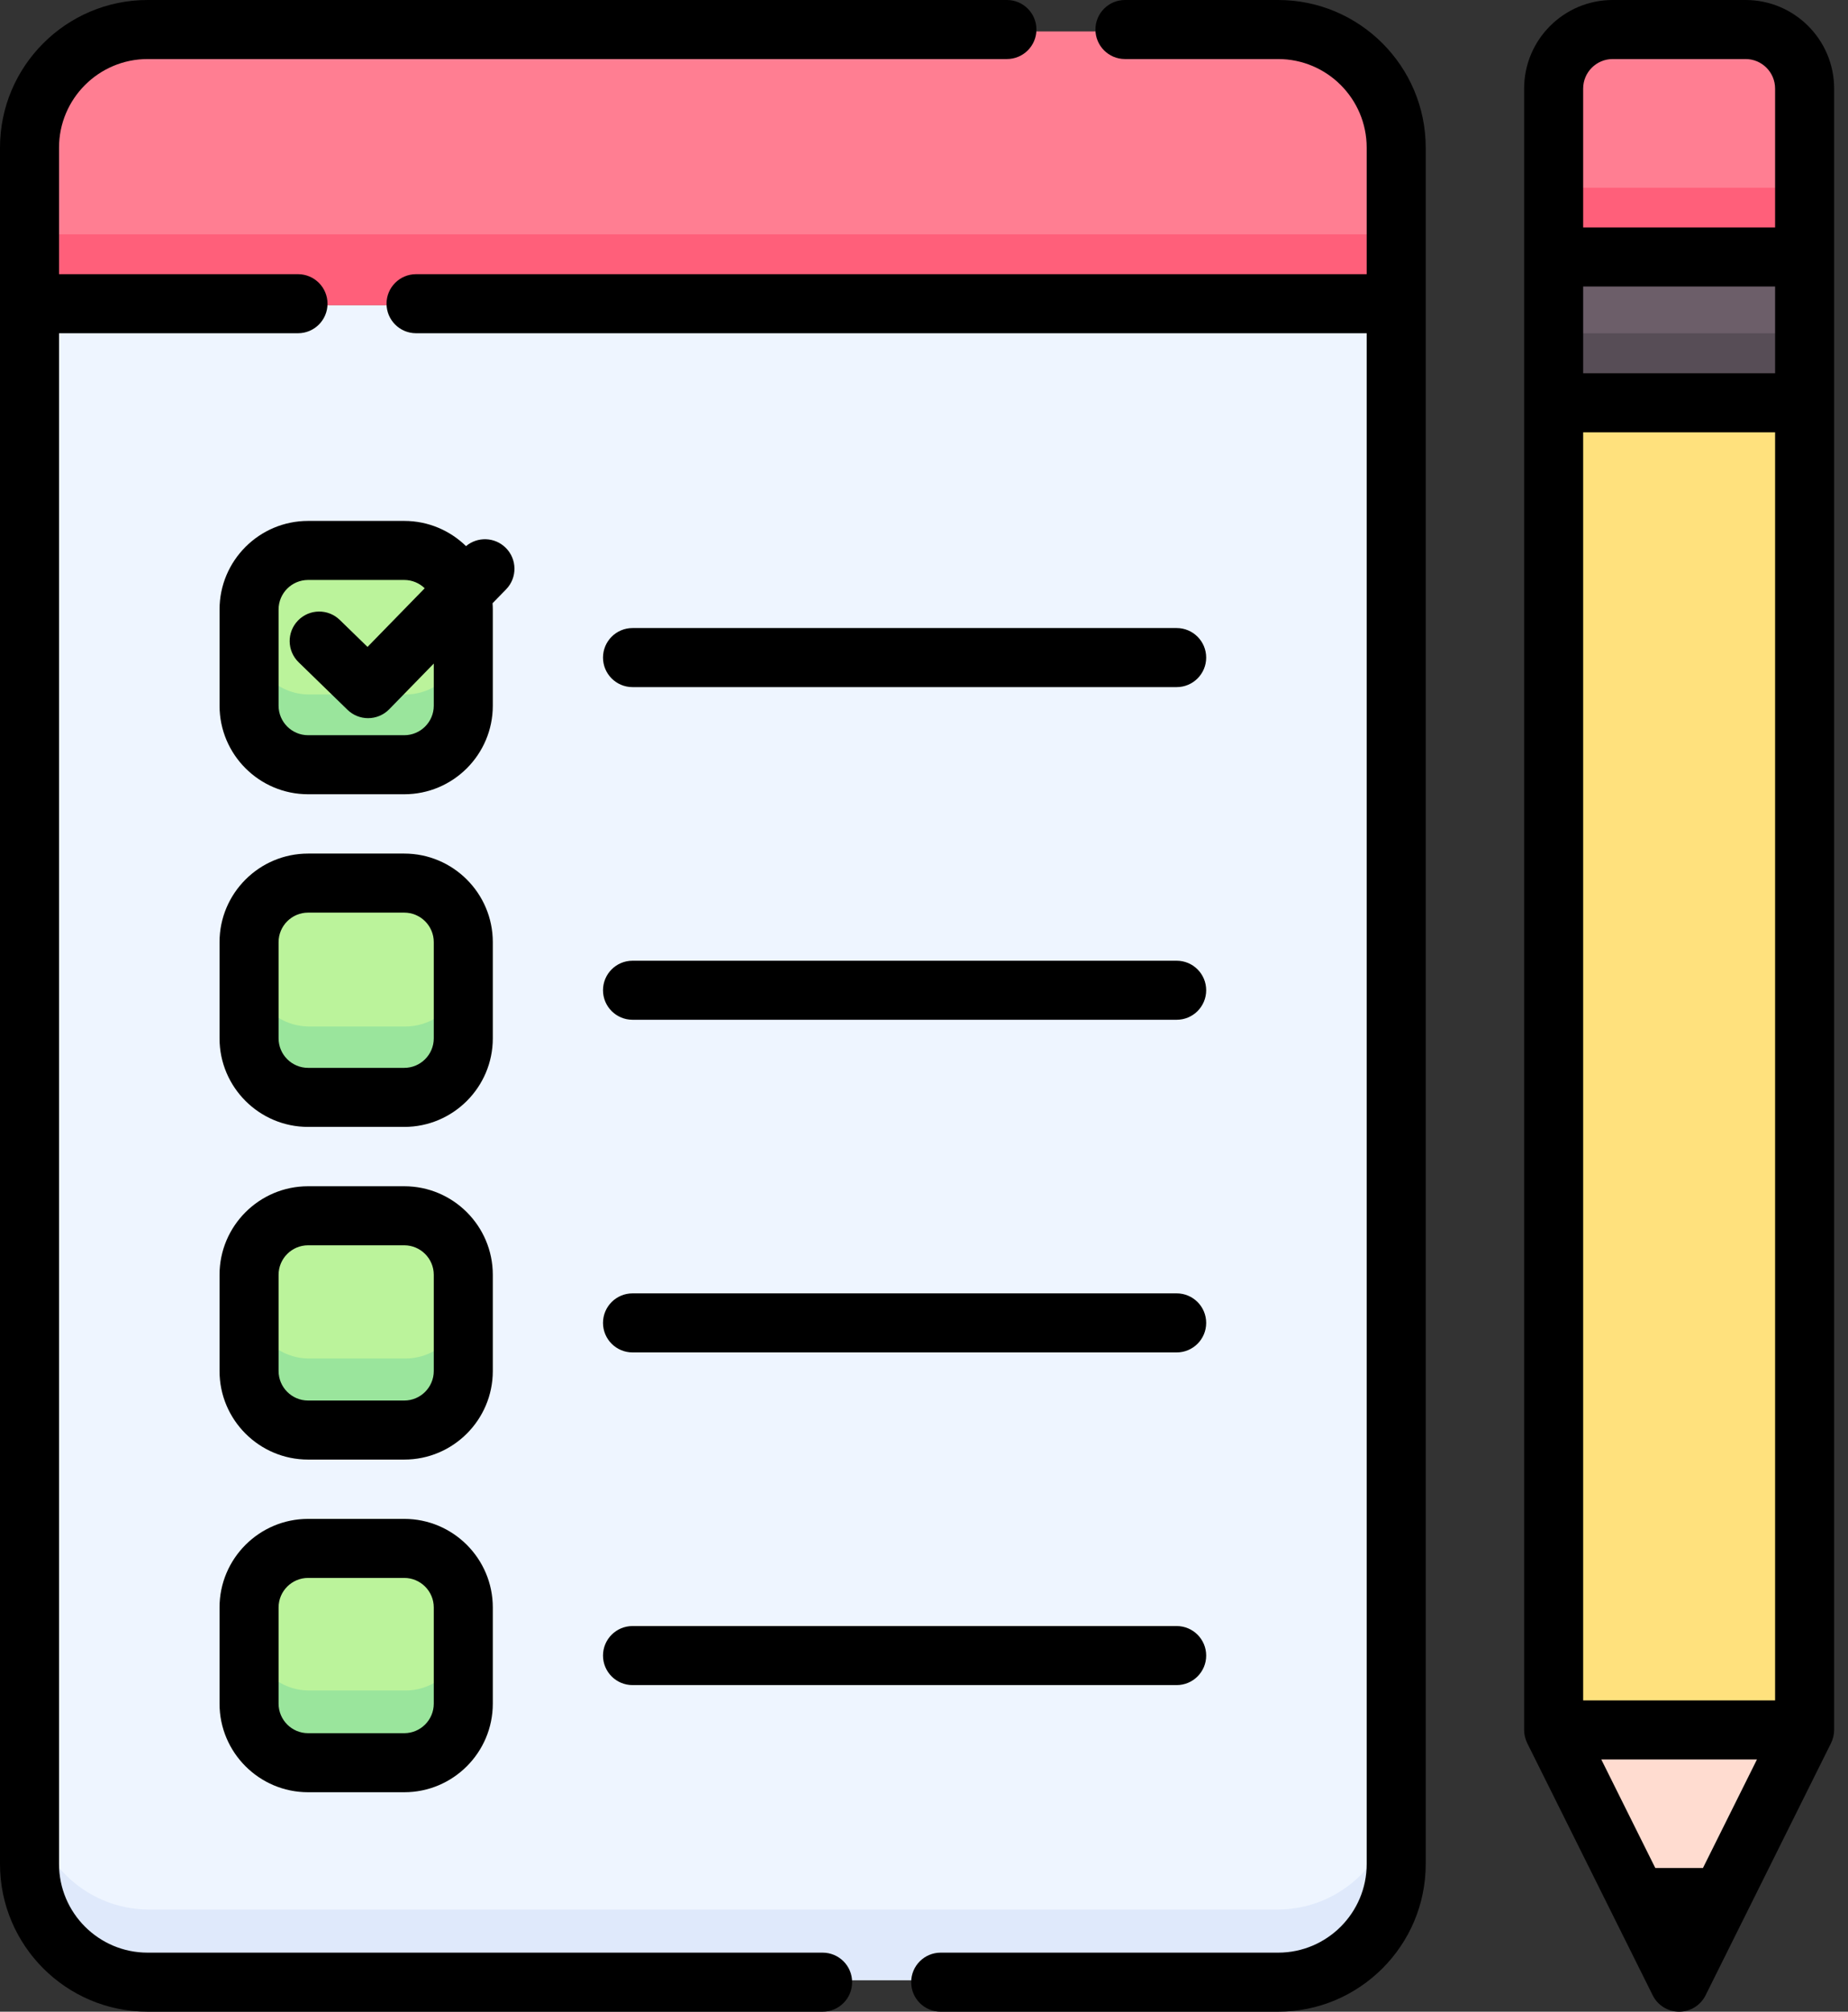 <svg width="102" height="111" viewBox="0 0 102 111" fill="none" xmlns="http://www.w3.org/2000/svg">
<rect x="0" y="0" width="102" height="111" fill="#333333" stroke="none"/>
<path d="M70.508 109.266H8.229C4.637 109.266 1.725 106.354 1.725 102.762V16.834H77.012V102.762C77.011 106.354 74.1 109.266 70.508 109.266Z" fill="#EEF5FF"/>
<path d="M70.508 105.363H8.229C4.637 105.363 1.725 102.451 1.725 98.859V102.762C1.725 106.354 4.637 109.266 8.229 109.266H70.508C74.1 109.266 77.012 106.354 77.012 102.762V98.859C77.012 102.451 74.1 105.363 70.508 105.363Z" fill="#DFE9FB"/>
<path d="M77.011 16.834H1.725V8.238C1.725 4.646 4.637 1.734 8.229 1.734H70.508C74.1 1.734 77.012 4.646 77.012 8.238V16.834H77.011Z" fill="#FF7E92"/>
<path d="M1.725 12.931H77.012V16.834H1.725V12.931Z" fill="#FF5F7A"/>
<path d="M22.368 42.222H17.071C15.275 42.222 13.819 40.766 13.819 38.97V33.673C13.819 31.877 15.275 30.421 17.071 30.421H22.368C24.164 30.421 25.62 31.877 25.62 33.673V38.97C25.62 40.766 24.164 42.222 22.368 42.222Z" fill="#BBF39B"/>
<path d="M22.368 38.32H17.071C15.275 38.32 13.819 36.864 13.819 35.068V38.97C13.819 40.766 15.275 42.222 17.071 42.222H22.368C24.164 42.222 25.62 40.766 25.62 38.97V35.068C25.62 36.864 24.164 38.32 22.368 38.32Z" fill="#9AE59C"/>
<path d="M22.368 60.541H17.071C15.275 60.541 13.819 59.085 13.819 57.289V51.992C13.819 50.196 15.275 48.74 17.071 48.74H22.368C24.164 48.74 25.62 50.196 25.62 51.992V57.289C25.62 59.085 24.164 60.541 22.368 60.541Z" fill="#BBF39B"/>
<path d="M22.368 78.861H17.071C15.275 78.861 13.819 77.405 13.819 75.609V70.312C13.819 68.516 15.275 67.06 17.071 67.06H22.368C24.164 67.06 25.62 68.516 25.62 70.312V75.609C25.62 77.405 24.164 78.861 22.368 78.861Z" fill="#BBF39B"/>
<path d="M22.368 97.18H17.071C15.275 97.18 13.819 95.724 13.819 93.928V88.631C13.819 86.835 15.275 85.379 17.071 85.379H22.368C24.164 85.379 25.62 86.835 25.62 88.631V93.928C25.62 95.724 24.164 97.18 22.368 97.18Z" fill="#BBF39B"/>
<path d="M22.368 56.639H17.071C15.275 56.639 13.819 55.183 13.819 53.387V57.289C13.819 59.085 15.275 60.541 17.071 60.541H22.368C24.164 60.541 25.62 59.085 25.62 57.289V53.387C25.62 55.183 24.164 56.639 22.368 56.639Z" fill="#9AE59C"/>
<path d="M22.368 74.959H17.071C15.275 74.959 13.819 73.502 13.819 71.707V75.609C13.819 77.405 15.275 78.861 17.071 78.861H22.368C24.164 78.861 25.62 77.405 25.62 75.609V71.707C25.62 73.502 24.164 74.959 22.368 74.959Z" fill="#9AE59C"/>
<path d="M22.368 93.278H17.071C15.275 93.278 13.819 91.822 13.819 90.026V93.928C13.819 95.724 15.275 97.18 17.071 97.18H22.368C24.164 97.18 25.62 95.724 25.62 93.928V90.026C25.62 91.822 24.164 93.278 22.368 93.278Z" fill="#9AE59C"/>
<path d="M85.684 22.291H99.51V95.376H85.684V22.291Z" fill="#FFE17D"/>
<path d="M85.684 14.26H99.51V22.291H85.684V14.26Z" fill="#6C5E69"/>
<path d="M85.684 18.389H99.51V22.291H85.684V18.389Z" fill="#574D56"/>
<path d="M99.51 14.26H85.684V4.986C85.684 3.19 87.14 1.734 88.936 1.734H96.258C98.054 1.734 99.51 3.19 99.51 4.986V14.26Z" fill="#FF7E92"/>
<path d="M85.684 10.358H99.51V14.26H85.684V10.358Z" fill="#FF5F7A"/>
<path d="M92.597 109.265L85.684 95.376H99.51L92.597 109.265Z" fill="#FFDCD0"/>
<path d="M94.916 104.606H90.278L92.597 109.266L94.916 104.606Z" fill="#6C5E69"/>
<path d="M45.404 107.742H8.146C5.451 107.742 3.258 105.549 3.258 102.854V18.387H16.448C17.348 18.387 18.077 17.658 18.077 16.758C18.077 15.858 17.348 15.129 16.448 15.129H3.258V8.146C3.258 5.451 5.451 3.258 8.146 3.258H55.576C56.476 3.258 57.205 2.529 57.205 1.629C57.205 0.729 56.476 0 55.576 0H8.146C3.654 0 0 3.654 0 8.146V102.854C0 107.345 3.654 111 8.146 111H45.404C46.304 111 47.033 110.27 47.033 109.37C47.033 108.47 46.304 107.742 45.404 107.742Z" fill="black"/>
<path d="M70.547 0H62.092C61.193 0 60.463 0.729 60.463 1.629C60.463 2.529 61.193 3.258 62.092 3.258H70.547C73.242 3.258 75.434 5.451 75.434 8.146V15.129H22.964C22.064 15.129 21.335 15.858 21.335 16.758C21.335 17.658 22.064 18.387 22.964 18.387H75.434V102.854C75.434 105.549 73.242 107.742 70.547 107.742H51.921C51.021 107.742 50.292 108.471 50.292 109.371C50.292 110.271 51.021 111 51.921 111H70.547C75.038 111 78.692 107.346 78.692 102.854V8.146C78.692 3.654 75.038 0 70.547 0Z" fill="black"/>
<path d="M27.904 30.217C27.3 29.627 26.355 29.602 25.722 30.133C24.84 29.274 23.637 28.743 22.313 28.743H17.005C14.31 28.743 12.118 30.935 12.118 33.63V38.938C12.118 41.633 14.31 43.825 17.005 43.825H22.313C25.008 43.825 27.2 41.633 27.2 38.938V33.63C27.2 33.514 27.195 33.4 27.187 33.285L27.933 32.52C28.561 31.876 28.548 30.845 27.904 30.217ZM23.942 38.938C23.942 39.836 23.211 40.567 22.312 40.567H17.005C16.107 40.567 15.376 39.836 15.376 38.938V33.63C15.376 32.732 16.107 32.001 17.005 32.001H22.312C22.751 32.001 23.148 32.176 23.442 32.459L20.285 35.695L18.753 34.205C18.108 33.578 17.077 33.592 16.45 34.237C15.822 34.882 15.837 35.914 16.482 36.541L19.18 39.165C19.497 39.473 19.907 39.626 20.316 39.626C20.74 39.626 21.163 39.462 21.483 39.135L23.942 36.613L23.942 38.938Z" fill="black"/>
<path d="M34.913 37.913H64.946C65.846 37.913 66.575 37.184 66.575 36.284C66.575 35.384 65.846 34.654 64.946 34.654H34.913C34.013 34.654 33.283 35.384 33.283 36.284C33.283 37.184 34.013 37.913 34.913 37.913Z" fill="black"/>
<path d="M27.2 51.985C27.2 49.29 25.008 47.098 22.312 47.098H17.005C14.31 47.098 12.117 49.29 12.117 51.985V57.293C12.117 59.988 14.31 62.18 17.005 62.18H22.312C25.008 62.18 27.2 59.988 27.2 57.293V51.985ZM23.942 57.293C23.942 58.191 23.211 58.922 22.312 58.922H17.005C16.107 58.922 15.376 58.191 15.376 57.293V51.985C15.376 51.087 16.107 50.356 17.005 50.356H22.312C23.211 50.356 23.942 51.087 23.942 51.985V57.293Z" fill="black"/>
<path d="M34.913 56.268H64.946C65.846 56.268 66.575 55.539 66.575 54.639C66.575 53.739 65.846 53.01 64.946 53.01H34.913C34.013 53.01 33.283 53.739 33.283 54.639C33.283 55.539 34.013 56.268 34.913 56.268Z" fill="black"/>
<path d="M27.2 70.341C27.2 67.646 25.008 65.454 22.312 65.454H17.005C14.31 65.454 12.117 67.646 12.117 70.341V75.648C12.117 78.344 14.31 80.536 17.005 80.536H22.312C25.008 80.536 27.2 78.344 27.2 75.648V70.341ZM23.942 75.648C23.942 76.547 23.211 77.278 22.312 77.278H17.005C16.107 77.278 15.376 76.547 15.376 75.648V70.341C15.376 69.443 16.107 68.712 17.005 68.712H22.312C23.211 68.712 23.942 69.443 23.942 70.341V75.648Z" fill="black"/>
<path d="M34.913 74.623H64.946C65.846 74.623 66.575 73.894 66.575 72.994C66.575 72.094 65.846 71.365 64.946 71.365H34.913C34.013 71.365 33.283 72.094 33.283 72.994C33.283 73.894 34.013 74.623 34.913 74.623Z" fill="black"/>
<path d="M22.312 83.808H17.005C14.31 83.808 12.117 86.001 12.117 88.696V94.003C12.117 96.698 14.31 98.891 17.005 98.891H22.312C25.008 98.891 27.2 96.698 27.2 94.003V88.696C27.2 86.001 25.008 83.808 22.312 83.808ZM23.942 94.003C23.942 94.902 23.211 95.633 22.312 95.633H17.005C16.107 95.633 15.376 94.902 15.376 94.003V88.696C15.376 87.797 16.107 87.066 17.005 87.066H22.312C23.211 87.066 23.942 87.797 23.942 88.696V94.003Z" fill="black"/>
<path d="M34.913 92.979H64.946C65.846 92.979 66.575 92.25 66.575 91.35C66.575 90.45 65.846 89.721 64.946 89.721H34.913C34.013 89.721 33.283 90.45 33.283 91.35C33.283 92.25 34.013 92.979 34.913 92.979Z" fill="black"/>
<path d="M96.347 0H89.011C86.316 0 84.124 2.192 84.124 4.887V95.454C84.125 95.707 84.185 95.954 84.294 96.18L91.221 110.097C91.496 110.65 92.061 111 92.679 111C93.297 111 93.862 110.65 94.138 110.097L101.064 96.18C101.173 95.954 101.233 95.707 101.235 95.454V4.887C101.235 2.192 99.042 0 96.347 0ZM97.976 20.597H87.382V15.809H97.976V20.597ZM87.382 23.855H97.976V93.825H87.382V23.855ZM87.382 4.887C87.382 3.989 88.113 3.258 89.011 3.258H96.347C97.246 3.258 97.976 3.989 97.976 4.887V12.55H87.382V4.887ZM93.994 103.072H91.364L88.383 97.083H96.975L93.994 103.072Z" fill="black"/>
</svg>
